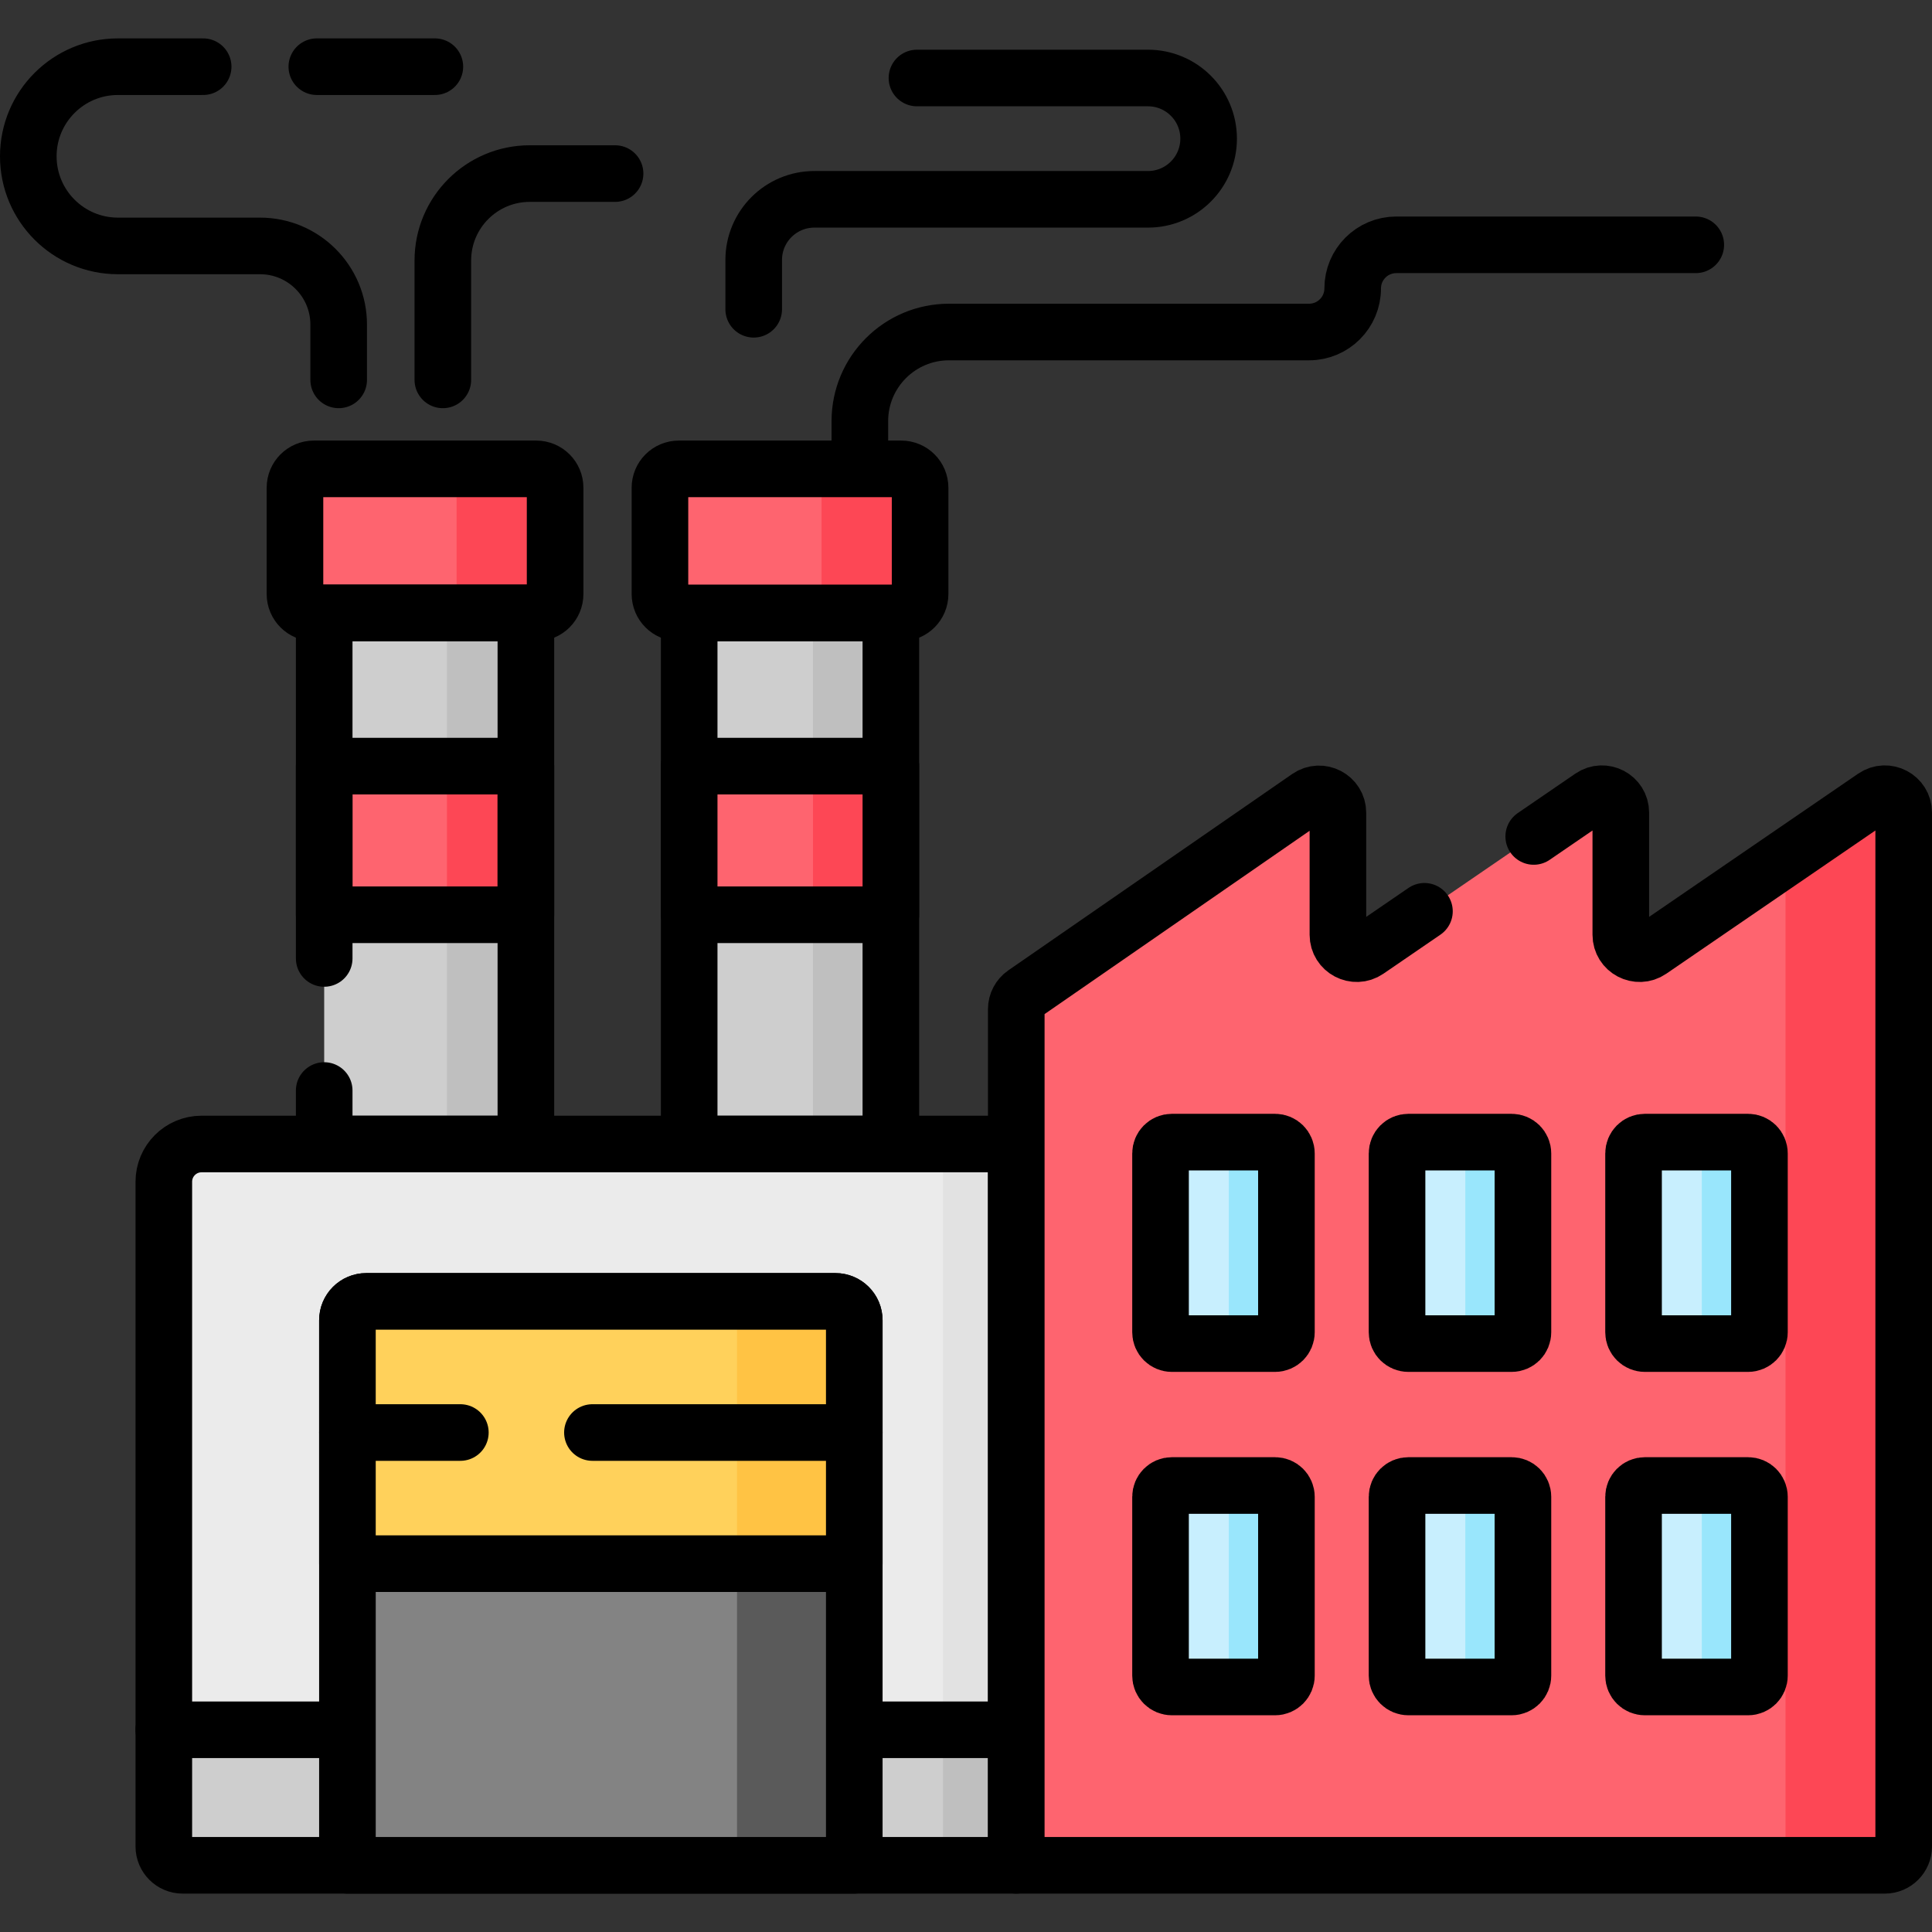 <svg xmlns="http://www.w3.org/2000/svg" xmlns:xlink="http://www.w3.org/1999/xlink" id="Capa_1" x="0px" y="0px" viewBox="0 0 512 512" style="enable-background:new 0 0 512 512;" xml:space="preserve" width="512" height="512"><rect x="0" y="0" width="512" height="512" fill="#333333" stroke="none"/><g>	<path style="fill:none;stroke:#000000;stroke-width:15;stroke-linecap:round;stroke-linejoin:round;stroke-miterlimit:10;" d="&#10;&#9;&#9;M449.397,64.879h-79.368c-6.381,0-11.554,5.173-11.554,11.554v0c0,6.381-5.173,11.554-11.554,11.554H251.49&#10;&#9;&#9;c-13.045,0-23.62,10.575-23.62,23.62v12.65"></path>	<g>		<rect x="85.915" y="161.422" style="fill:#CECECE;" width="53.449" height="142.751"></rect>		<rect x="118.449" y="161.422" style="fill:#BFBFBF;" width="20.915" height="142.751"></rect>		<path style="fill:#FE646F;" d="M83.169,124.256h58.942c2.761,0,5,2.239,5,5v28.166c0,2.761-2.239,5-5,5H83.169&#10;&#9;&#9;&#9;c-2.761,0-5-2.239-5-5v-28.166C78.169,126.495,80.408,124.256,83.169,124.256z"></path>		<path style="fill:#FD4755;" d="M142.111,124.256H116c2.761,0,5,2.239,5,5v28.166c0,2.761-2.239,5-5,5h26.111c2.761,0,5-2.239,5-5&#10;&#9;&#9;&#9;v-28.166C147.111,126.495,144.872,124.256,142.111,124.256z"></path>					<rect x="85.915" y="203.035" transform="matrix(-1 -4.490509e-11 4.490509e-11 -1 225.28 445.459)" style="fill:#FE646F;" width="53.449" height="39.389"></rect>		<rect x="118.449" y="203.035" style="fill:#FD4755;" width="20.915" height="39.389"></rect>	</g>	<rect x="182.64" y="161.422" style="fill:#CECECE;" width="53.449" height="142.751"></rect>	<rect x="215.449" y="161.422" style="fill:#BFBFBF;" width="20.64" height="142.751"></rect>			<polyline style="fill:none;stroke:#000000;stroke-width:15;stroke-linecap:round;stroke-linejoin:round;stroke-miterlimit:10;" points="&#10;&#9;&#9;85.915,289 85.915,303.173 139.365,303.173 139.365,162.422 85.915,162.422 85.915,254 &#9;"></polyline>			<rect x="182.64" y="162.422" style="fill:none;stroke:#000000;stroke-width:15;stroke-linecap:round;stroke-linejoin:round;stroke-miterlimit:10;" width="53.449" height="140.751"></rect>	<path style="fill:#FE646F;" d="M238.836,124.256h-58.942c-2.761,0-5,2.239-5,5v28.166c0,2.761,2.239,5,5,5h58.942&#10;&#9;&#9;c2.761,0,5-2.239,5-5v-28.166C243.836,126.495,241.597,124.256,238.836,124.256z"></path>	<path style="fill:#FD4755;" d="M238.836,124.256h-26.111c2.761,0,5,2.239,5,5v28.166c0,2.761-2.239,5-5,5h26.111&#10;&#9;&#9;c2.761,0,5-2.239,5-5v-28.166C243.836,126.495,241.597,124.256,238.836,124.256z"></path>	<path style="fill:none;stroke:#000000;stroke-width:15;stroke-linecap:round;stroke-linejoin:round;stroke-miterlimit:10;" d="&#10;&#9;&#9;M83.169,124.256h58.942c2.761,0,5,2.239,5,5v28.166c0,2.761-2.239,5-5,5H83.169c-2.761,0-5-2.239-5-5v-28.166&#10;&#9;&#9;C78.169,126.495,80.408,124.256,83.169,124.256z"></path>	<path style="fill:none;stroke:#000000;stroke-width:15;stroke-linecap:round;stroke-linejoin:round;stroke-miterlimit:10;" d="&#10;&#9;&#9;M238.836,124.256h-58.942c-2.761,0-5,2.239-5,5v28.166c0,2.761,2.239,5,5,5h58.942c2.761,0,5-2.239,5-5v-28.166&#10;&#9;&#9;C243.836,126.495,241.597,124.256,238.836,124.256z"></path>	<rect x="182.64" y="203.035" style="fill:#FE646F;" width="53.449" height="39.389"></rect>	<rect x="215.449" y="203.035" style="fill:#FD4755;" width="20.64" height="39.389"></rect>			<rect x="85.915" y="203.035" transform="matrix(-1 -4.490509e-11 4.490509e-11 -1 225.28 445.459)" style="fill:none;stroke:#000000;stroke-width:15;stroke-linecap:round;stroke-linejoin:round;stroke-miterlimit:10;" width="53.449" height="39.389"></rect>			<rect x="182.64" y="203.035" style="fill:none;stroke:#000000;stroke-width:15;stroke-linecap:round;stroke-linejoin:round;stroke-miterlimit:10;" width="53.449" height="39.389"></rect>	<path style="fill:#EBEBEB;" d="M270.323,303.173H53.414c-5.523,0-10,4.477-10,10v176.154c0,2.761,2.239,5,5,5h221.909V303.173z"></path>	<rect x="249.909" y="303.173" style="fill:#E2E2E2;" width="20.414" height="191.154"></rect>	<path style="fill:#CECECE;" d="M270.323,458.413H43.414v30.914c0,2.761,2.239,5,5,5h221.909V458.413z"></path>	<rect x="249.909" y="458.413" style="fill:#BFBFBF;" width="20.414" height="35.914"></rect>			<line style="fill:none;stroke:#000000;stroke-width:15;stroke-linecap:round;stroke-linejoin:round;stroke-miterlimit:10;" x1="269.323" y1="458.413" x2="226.393" y2="458.413"></line>	<path style="fill:none;stroke:#000000;stroke-width:15;stroke-linecap:round;stroke-linejoin:round;stroke-miterlimit:10;" d="&#10;&#9;&#9;M53.414,303.173c-5.523,0-10,4.477-10,10v176.154c0,2.761,2.239,5,5,5h220.909V303.173H53.414z"></path>			<line style="fill:none;stroke:#000000;stroke-width:15;stroke-linecap:round;stroke-linejoin:round;stroke-miterlimit:10;" x1="92.071" y1="458.413" x2="43.414" y2="458.413"></line>	<g>		<path style="fill:#FE646F;" d="M429.531,247.728v-32.385c0-4.022-4.508-6.398-7.826-4.125l-59.318,40.634&#10;&#9;&#9;&#9;c-3.318,2.273-7.826-0.103-7.826-4.125v-32.332c0-4.032-4.528-6.406-7.844-4.112l-75.239,52.04&#10;&#9;&#9;&#9;c-1.35,0.934-2.156,2.471-2.156,4.112v226.89H499.5c2.761,0,5-2.239,5-5V215.344c0-4.022-4.508-6.398-7.826-4.125l-59.318,40.634&#10;&#9;&#9;&#9;C434.038,254.126,429.531,251.75,429.531,247.728z"></path>	</g>	<g>		<path style="fill:#FD4755;" d="M496.674,211.219l-23.497,16.096v262.011c0,2.761-2.239,5-5,5H499.5c2.761,0,5-2.239,5-5V215.344&#10;&#9;&#9;&#9;C504.5,211.322,499.992,208.946,496.674,211.219z"></path>	</g>	<path style="fill:none;stroke:#000000;stroke-width:15;stroke-linecap:round;stroke-linejoin:round;stroke-miterlimit:10;" d="&#10;&#9;&#9;M377.492,241.506l-15.105,10.347c-3.318,2.273-7.826-0.103-7.826-4.125v-32.332c0-4.032-4.528-6.406-7.844-4.112l-75.239,52.041&#10;&#9;&#9;c-1.35,0.934-2.156,2.471-2.156,4.112v226.89H499.5c2.761,0,5-2.239,5-5V215.344c0-4.022-4.508-6.398-7.826-4.125l-59.318,40.634&#10;&#9;&#9;c-3.318,2.273-7.826-0.103-7.826-4.125v-32.384c0-4.022-4.508-6.398-7.826-4.125l-15.252,10.448"></path>	<path style="fill:#838383;" d="M92.071,494.327h134.322V349.879c0-2.761-2.239-5-5-5H97.071c-2.761,0-5,2.239-5,5V494.327z"></path>	<path style="fill:#5A5A5A;" d="M221.393,344.879h-31.071c2.761,0,5,2.239,5,5v144.448h31.071V349.879&#10;&#9;&#9;C226.393,347.118,224.154,344.879,221.393,344.879z"></path>	<path style="fill:none;stroke:#000000;stroke-width:15;stroke-linecap:round;stroke-linejoin:round;stroke-miterlimit:10;" d="&#10;&#9;&#9;M92.071,494.327h134.322V349.879c0-2.761-2.239-5-5-5H97.071c-2.761,0-5,2.239-5,5V494.327z"></path>	<path style="fill:#FFD15B;" d="M221.393,344.879H97.071c-2.761,0-5,2.239-5,5v64.51h134.322v-64.51&#10;&#9;&#9;C226.393,347.118,224.154,344.879,221.393,344.879z"></path>	<path style="fill:#FFC344;" d="M221.393,344.879h-31.071c2.761,0,5,2.239,5,5v64.51h31.071v-64.51&#10;&#9;&#9;C226.393,347.118,224.154,344.879,221.393,344.879z"></path>	<path style="fill:none;stroke:#000000;stroke-width:15;stroke-linecap:round;stroke-linejoin:round;stroke-miterlimit:10;" d="&#10;&#9;&#9;M221.393,344.879H97.071c-2.761,0-5,2.239-5,5v64.51h134.322v-64.51C226.393,347.118,224.154,344.879,221.393,344.879z"></path>			<line style="fill:none;stroke:#000000;stroke-width:15;stroke-linecap:round;stroke-linejoin:round;stroke-miterlimit:10;" x1="226.393" y1="379.634" x2="157" y2="379.634"></line>			<line style="fill:none;stroke:#000000;stroke-width:15;stroke-linecap:round;stroke-linejoin:round;stroke-miterlimit:10;" x1="122" y1="379.634" x2="92.071" y2="379.634"></line>	<g>		<path style="fill:#C8EFFE;" d="M337.914,356.065h-27.361c-1.657,0-3-1.343-3-3v-47.391c0-1.657,1.343-3,3-3h27.361&#10;&#9;&#9;&#9;c1.657,0,3,1.343,3,3v47.391C340.914,354.721,339.571,356.065,337.914,356.065z"></path>		<path style="fill:#C8EFFE;" d="M400.592,356.065h-27.361c-1.657,0-3-1.343-3-3v-47.391c0-1.657,1.343-3,3-3h27.361&#10;&#9;&#9;&#9;c1.657,0,3,1.343,3,3v47.391C403.592,354.721,402.249,356.065,400.592,356.065z"></path>		<path style="fill:#C8EFFE;" d="M463.269,356.065h-27.361c-1.657,0-3-1.343-3-3v-47.391c0-1.657,1.343-3,3-3h27.361&#10;&#9;&#9;&#9;c1.657,0,3,1.343,3,3v47.391C466.269,354.721,464.926,356.065,463.269,356.065z"></path>		<path style="fill:#99E6FC;" d="M463.269,302.673H448c1.657,0,3,1.343,3,3v47.391c0,1.657-1.343,3-3,3h15.269c1.657,0,3-1.343,3-3&#10;&#9;&#9;&#9;v-47.391C466.269,304.017,464.926,302.673,463.269,302.673z"></path>	</g>	<g>		<path style="fill:#C8EFFE;" d="M337.914,447.065h-27.361c-1.657,0-3-1.343-3-3v-47.391c0-1.657,1.343-3,3-3h27.361&#10;&#9;&#9;&#9;c1.657,0,3,1.343,3,3v47.391C340.914,445.721,339.571,447.065,337.914,447.065z"></path>		<path style="fill:#C8EFFE;" d="M400.592,447.065h-27.361c-1.657,0-3-1.343-3-3v-47.391c0-1.657,1.343-3,3-3h27.361&#10;&#9;&#9;&#9;c1.657,0,3,1.343,3,3v47.391C403.592,445.721,402.249,447.065,400.592,447.065z"></path>		<path style="fill:#C8EFFE;" d="M463.269,447.065h-27.361c-1.657,0-3-1.343-3-3v-47.391c0-1.657,1.343-3,3-3h27.361&#10;&#9;&#9;&#9;c1.657,0,3,1.343,3,3v47.391C466.269,445.721,464.926,447.065,463.269,447.065z"></path>		<path style="fill:#99E6FC;" d="M463.269,393.673H448c1.657,0,3,1.343,3,3v47.391c0,1.657-1.343,3-3,3h15.269c1.657,0,3-1.343,3-3&#10;&#9;&#9;&#9;v-47.391C466.269,395.017,464.926,393.673,463.269,393.673z"></path>		<path style="fill:#99E6FC;" d="M337.914,393.673h-15.269c1.657,0,3,1.343,3,3v47.391c0,1.657-1.343,3-3,3h15.269&#10;&#9;&#9;&#9;c1.657,0,3-1.343,3-3v-47.391C340.914,395.017,339.571,393.673,337.914,393.673z"></path>		<path style="fill:#99E6FC;" d="M400.592,302.673h-15.269c1.657,0,3,1.343,3,3v47.391c0,1.657-1.343,3-3,3h15.269&#10;&#9;&#9;&#9;c1.657,0,3-1.343,3-3v-47.391C403.592,304.017,402.249,302.673,400.592,302.673z"></path>		<path style="fill:#99E6FC;" d="M337.914,302.673h-15.269c1.657,0,3,1.343,3,3v47.391c0,1.657-1.343,3-3,3h15.269&#10;&#9;&#9;&#9;c1.657,0,3-1.343,3-3v-47.391C340.914,304.017,339.571,302.673,337.914,302.673z"></path>		<path style="fill:#99E6FC;" d="M400.592,393.673h-15.269c1.657,0,3,1.343,3,3v47.391c0,1.657-1.343,3-3,3h15.269&#10;&#9;&#9;&#9;c1.657,0,3-1.343,3-3v-47.391C403.592,395.017,402.249,393.673,400.592,393.673z"></path>	</g>	<g>		<path style="fill:none;stroke:#000000;stroke-width:15;stroke-linecap:round;stroke-linejoin:round;stroke-miterlimit:10;" d="&#10;&#9;&#9;&#9;M337.914,356.065h-27.361c-1.657,0-3-1.343-3-3v-47.391c0-1.657,1.343-3,3-3h27.361c1.657,0,3,1.343,3,3v47.391&#10;&#9;&#9;&#9;C340.914,354.721,339.571,356.065,337.914,356.065z"></path>		<path style="fill:none;stroke:#000000;stroke-width:15;stroke-linecap:round;stroke-linejoin:round;stroke-miterlimit:10;" d="&#10;&#9;&#9;&#9;M400.592,356.065h-27.361c-1.657,0-3-1.343-3-3v-47.391c0-1.657,1.343-3,3-3h27.361c1.657,0,3,1.343,3,3v47.391&#10;&#9;&#9;&#9;C403.592,354.721,402.249,356.065,400.592,356.065z"></path>		<path style="fill:none;stroke:#000000;stroke-width:15;stroke-linecap:round;stroke-linejoin:round;stroke-miterlimit:10;" d="&#10;&#9;&#9;&#9;M463.269,356.065h-27.361c-1.657,0-3-1.343-3-3v-47.391c0-1.657,1.343-3,3-3h27.361c1.657,0,3,1.343,3,3v47.391&#10;&#9;&#9;&#9;C466.269,354.721,464.926,356.065,463.269,356.065z"></path>	</g>	<g>		<path style="fill:none;stroke:#000000;stroke-width:15;stroke-linecap:round;stroke-linejoin:round;stroke-miterlimit:10;" d="&#10;&#9;&#9;&#9;M337.914,447.065h-27.361c-1.657,0-3-1.343-3-3v-47.391c0-1.657,1.343-3,3-3h27.361c1.657,0,3,1.343,3,3v47.391&#10;&#9;&#9;&#9;C340.914,445.721,339.571,447.065,337.914,447.065z"></path>		<path style="fill:none;stroke:#000000;stroke-width:15;stroke-linecap:round;stroke-linejoin:round;stroke-miterlimit:10;" d="&#10;&#9;&#9;&#9;M400.592,447.065h-27.361c-1.657,0-3-1.343-3-3v-47.391c0-1.657,1.343-3,3-3h27.361c1.657,0,3,1.343,3,3v47.391&#10;&#9;&#9;&#9;C403.592,445.721,402.249,447.065,400.592,447.065z"></path>		<path style="fill:none;stroke:#000000;stroke-width:15;stroke-linecap:round;stroke-linejoin:round;stroke-miterlimit:10;" d="&#10;&#9;&#9;&#9;M463.269,447.065h-27.361c-1.657,0-3-1.343-3-3v-47.391c0-1.657,1.343-3,3-3h27.361c1.657,0,3,1.343,3,3v47.391&#10;&#9;&#9;&#9;C466.269,445.721,464.926,447.065,463.269,447.065z"></path>	</g>			<line style="fill:#FFFFFF;stroke:#000000;stroke-width:15;stroke-linecap:round;stroke-linejoin:round;stroke-miterlimit:10;" x1="115.241" y1="17.673" x2="83.962" y2="17.673"></line>	<path style="fill:none;stroke:#000000;stroke-width:15;stroke-linecap:round;stroke-linejoin:round;stroke-miterlimit:10;" d="&#10;&#9;&#9;M89.754,100.673V86.025c0-11.517-9.336-20.853-20.853-20.853H31.249C18.133,65.172,7.5,54.539,7.5,41.423v0&#10;&#9;&#9;c0-13.116,10.633-23.749,23.749-23.749H53.84"></path>	<path style="fill:none;stroke:#000000;stroke-width:15;stroke-linecap:round;stroke-linejoin:round;stroke-miterlimit:10;" d="&#10;&#9;&#9;M199.739,81.958V68.897c0-8.878,7.197-16.075,16.075-16.075h88.41c8.878,0,16.075-7.197,16.075-16.075v0&#10;&#9;&#9;c0-8.878-7.197-16.075-16.075-16.075H243"></path>	<path style="fill:none;stroke:#000000;stroke-width:15;stroke-linecap:round;stroke-linejoin:round;stroke-miterlimit:10;" d="&#10;&#9;&#9;M117.357,100.673V69.042c0-12.727,10.317-23.043,23.043-23.043H163"></path></g></svg>